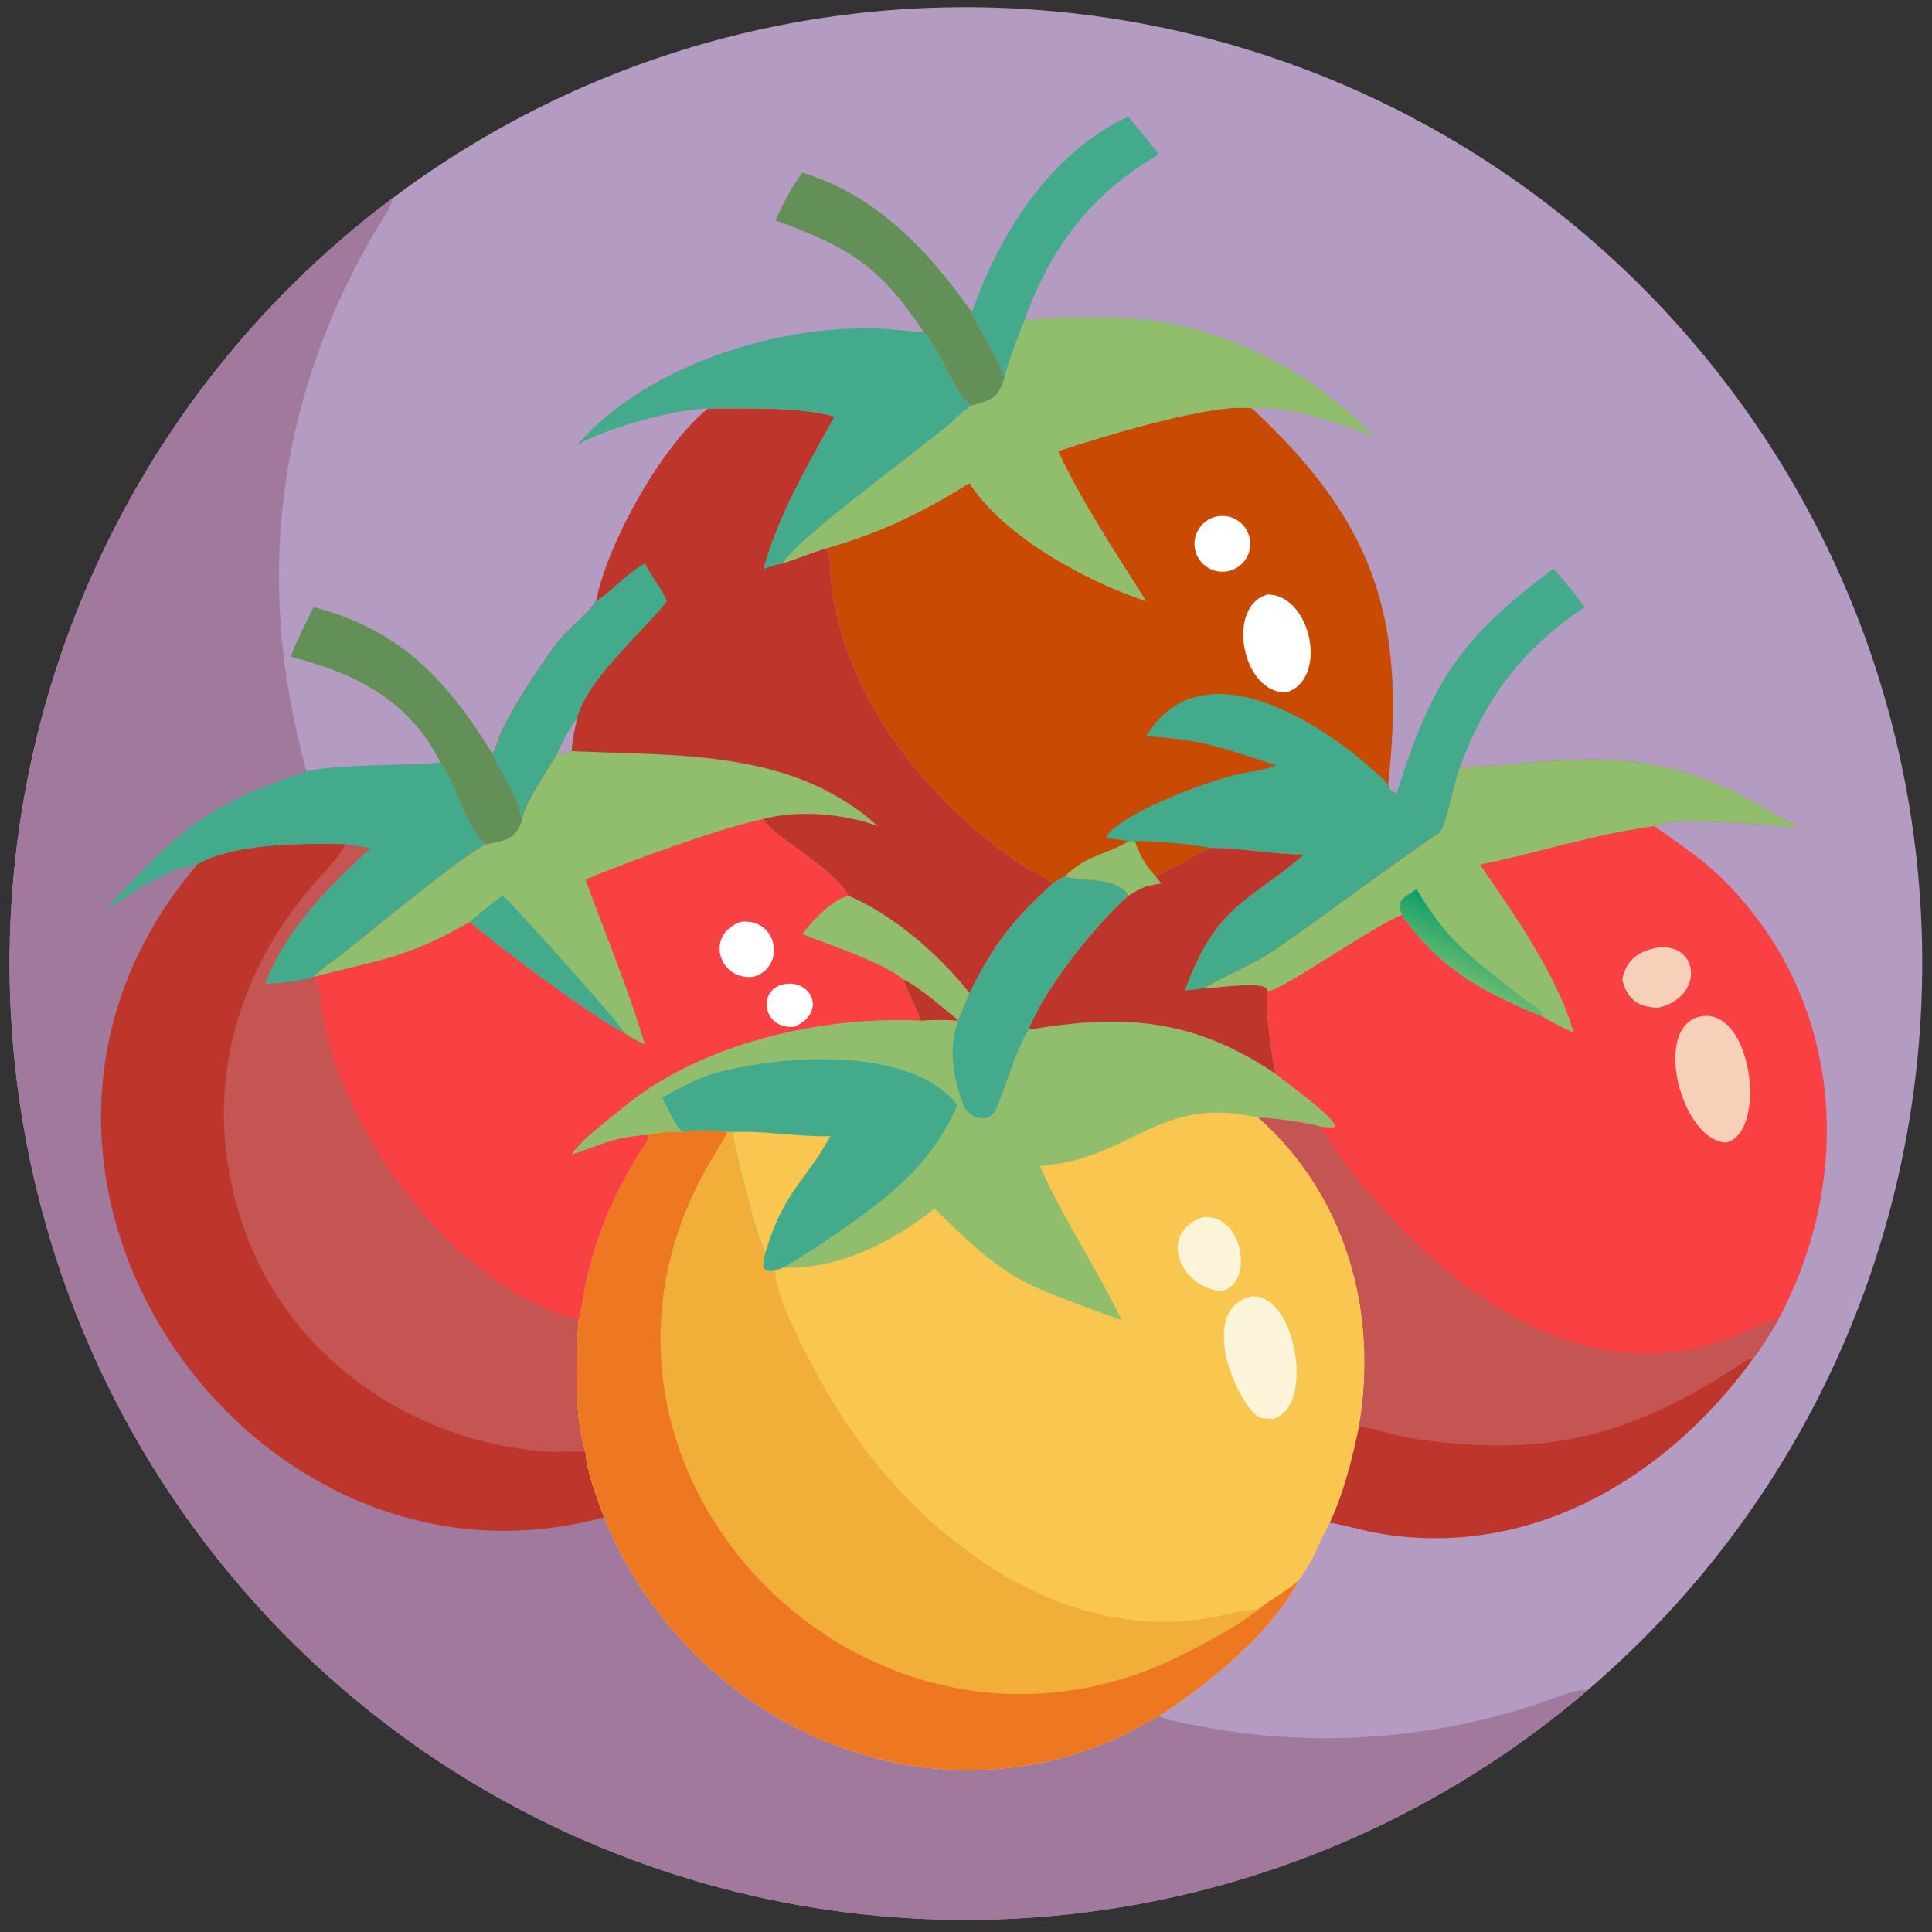 <?xml version="1.0" encoding="utf-8" ?><svg xmlns="http://www.w3.org/2000/svg" xmlns:xlink="http://www.w3.org/1999/xlink" width="1024" height="1024" viewBox="0 0 1024 1024"><rect x="0" y="0" width="1024" height="1024" fill="#333333" stroke="none"/><path fill="#B49BC1" transform="scale(2 2)" d="M103.89 52.624C213.325 -29.474 368.167 -9.898 453.727 96.852C539.287 203.603 524.68 358.991 420.725 447.927C350.453 508.045 253.013 525.114 166.491 492.461C79.968 459.808 18.101 382.618 5.07 291.062C-7.961 199.506 29.913 108.12 103.89 52.624Z"/><path fill="#A0799C" transform="scale(2 2)" d="M103.89 52.624C103.9 54.899 100.552 59.329 99.285 61.503C73.253 106.187 67.291 154.625 81.251 204.389C89.845 202.444 114.048 202.842 116.691 202.002C120.3 206.372 124.173 220.914 128.96 223.694C123.336 226.167 98.138 246.858 91.83 251.983C89.297 254.042 85.099 256.625 83.129 258.899L83.129 258.899C84.618 260.186 84.946 265.8 85.3 268.052C90.326 299.99 120.548 341.482 153.331 349.85C152.577 359.516 152.12 375.73 155.167 384.804C155.67 390.767 158.103 396.435 160.082 402.082C182.099 456.281 244.415 485.122 297.696 459.807C300.86 458.304 304.002 456.203 307.098 454.787C309.364 456.047 317.044 457.275 319.833 457.805C350.367 463.387 382.346 460.651 411.53 450.145C413.94 449.278 418.24 447.549 420.725 447.927C350.453 508.045 253.013 525.114 166.491 492.461C79.968 459.808 18.101 382.618 5.07 291.062C-7.961 199.506 29.913 108.12 103.89 52.624Z"/><path fill="#BE362B" transform="scale(2 2)" d="M52.029 229.151C61.947 223.402 80.277 223.467 91.571 223.694C93.879 224.105 95.924 224.412 98.25 224.7C87.07 235.122 75.909 245.962 70.233 260.739C73.751 260.57 79.922 260.114 83.129 258.899L83.129 258.899C84.618 260.186 84.946 265.8 85.3 268.052C90.326 299.99 120.548 341.482 153.331 349.85C152.577 359.516 152.12 375.73 155.167 384.804C155.67 390.767 158.103 396.435 160.082 402.082C66.157 427.822 -16.456 310.234 51.978 229.466C51.995 229.361 52.012 229.256 52.029 229.151Z"/><path fill="#C55552" transform="scale(2 2)" d="M91.571 223.694C93.879 224.105 95.924 224.412 98.25 224.7C87.07 235.122 75.909 245.962 70.233 260.739C73.751 260.57 79.922 260.114 83.129 258.899L83.129 258.899C84.618 260.186 84.946 265.8 85.3 268.052C90.326 299.99 120.548 341.482 153.331 349.85C152.577 359.516 152.12 375.73 155.167 384.804C152.772 384.469 147.236 384.914 144.098 384.66C108.252 381.723 76.094 359.225 64.295 324.491C52.851 290.803 61.757 257.474 85.348 231.811C87.679 229.262 89.985 226.812 91.571 223.694Z"/><path fill="#43AA8B" transform="scale(2 2)" d="M116.691 202.002C120.3 206.372 124.173 220.914 128.96 223.694C123.336 226.167 98.138 246.858 91.83 251.983C89.297 254.042 85.099 256.625 83.129 258.899C79.922 260.114 73.751 260.57 70.233 260.739C75.909 245.962 87.07 235.122 98.25 224.7C95.924 224.412 93.879 224.105 91.571 223.694C80.277 223.467 61.947 223.402 52.029 229.151C44.081 230.093 35.123 236.656 28.545 240.997C30.382 237.81 34.637 234.069 37.224 231.303C51.444 216.096 62.127 210.89 81.251 204.389C89.845 202.444 114.048 202.842 116.691 202.002Z"/><path fill="#F9C74F" transform="scale(2 2)" d="M320.582 224.7C327.741 224.497 337.371 226.477 345.677 226.425C330.769 239.157 322.254 239.796 314.043 262.45C315.78 262.289 317.198 262.14 318.914 261.851C322.334 261.919 335.704 259.679 335.942 262.45C335.115 266.342 337.005 280.388 338.122 284.62C341.633 287.599 352.006 294.678 353.877 298.319L353.74 298.656C352.531 298.899 350.928 298.638 349.657 298.514C346.847 297.587 336.574 296.147 333.53 296.204C356.842 316.901 365.399 347.994 360.135 378.155C358.395 386.54 356.057 395.755 352.419 403.547C348.977 409.679 348.955 412.166 344.187 418.802C336.688 432.98 320.181 446.34 307.098 454.787C304.002 456.203 300.86 458.304 297.696 459.807C244.415 485.122 182.099 456.281 160.082 402.082C158.103 396.435 155.67 390.767 155.167 384.804C152.12 375.73 152.577 359.516 153.331 349.85C154.022 347.696 154.513 343.674 154.994 341.251C157.816 327.054 163.541 314.323 171.539 302.303C171.749 301.987 171.767 301.157 171.758 300.768C162.316 301.306 159.832 303.278 151.511 305.921C154.316 301.746 160.94 297.002 164.892 293.697C185.344 276.595 217.707 269.13 243.996 270.484C246.798 270.264 250.855 270.207 253.678 270.484L253.678 271.145C253.783 270.565 256.473 264.284 256.929 263.175C263.314 250.224 268.333 243.783 279.015 234.105C280.044 233.288 281.031 232.826 282.187 232.214C286.216 233.912 295.981 231.971 299.001 237.356C302.758 235.067 303.421 234.801 307.715 234.105L306.191 232.214C307.489 231.851 318.033 225.95 320.211 224.885L320.582 224.7Z"/><path fill="#F1AF3A" transform="scale(2 2)" d="M180.937 299.933C186.101 299.326 187.624 299.571 192.756 299.933C193.885 299.928 195.251 299.883 196.357 299.933C195.797 299.982 194.405 300.011 194.045 300.269C195.051 305.167 200.555 328.64 202.891 331.831C202.082 335.046 201.428 337.497 205.516 336.685C205.061 344.591 217.984 367.299 222.592 374.537C243.409 407.226 281.591 436.66 322.444 428.42C326.224 427.657 329.622 426.563 333.53 426.448C336.839 423.764 340.924 421.794 344.187 418.802C336.688 432.98 320.181 446.34 307.098 454.787C304.002 456.203 300.86 458.304 297.696 459.807C244.415 485.122 182.099 456.281 160.082 402.082C158.103 396.435 155.67 390.767 155.167 384.804C152.12 375.73 152.577 359.516 153.331 349.85C154.022 347.696 154.513 343.674 154.994 341.251C157.816 327.054 163.541 314.323 171.539 302.303C171.749 301.987 171.767 301.157 171.758 300.768C175.699 299.936 176.933 299.774 180.937 299.933Z"/><path fill="#EE7822" transform="scale(2 2)" d="M180.937 299.933C186.101 299.326 187.624 299.571 192.756 299.933C192.38 301.254 189.6 305.524 188.767 306.916C141.553 385.857 224.827 475.264 306.429 441.703C312.972 439.012 328.488 430.943 333.53 426.448C336.839 423.764 340.924 421.794 344.187 418.802C336.688 432.98 320.181 446.34 307.098 454.787C304.002 456.203 300.86 458.304 297.696 459.807C244.415 485.122 182.099 456.281 160.082 402.082C158.103 396.435 155.67 390.767 155.167 384.804C152.12 375.73 152.577 359.516 153.331 349.85C154.022 347.696 154.513 343.674 154.994 341.251C157.816 327.054 163.541 314.323 171.539 302.303C171.749 301.987 171.767 301.157 171.758 300.768C175.699 299.936 176.933 299.774 180.937 299.933Z"/><path fill="#90BE6D" transform="scale(2 2)" d="M320.582 224.7C327.741 224.497 337.371 226.477 345.677 226.425C330.769 239.157 322.254 239.796 314.043 262.45C315.78 262.289 317.198 262.14 318.914 261.851C322.334 261.919 335.704 259.679 335.942 262.45C335.115 266.342 337.005 280.388 338.122 284.62C341.633 287.599 352.006 294.678 353.877 298.319L353.74 298.656C352.531 298.899 350.928 298.638 349.657 298.514C346.847 297.587 336.574 296.147 333.53 296.204C307.166 289.904 299.69 307.311 275.598 308.996C281.518 322.69 290.994 336.513 297.203 349.85C269.737 339.834 267.335 339.699 247.673 320.304C236.652 329.127 221.865 336.567 207.484 335.918L205.516 336.685C201.428 337.497 202.082 335.046 202.891 331.831C200.555 328.64 195.051 305.167 194.045 300.269C194.405 300.011 195.797 299.982 196.357 299.933C195.251 299.883 193.885 299.928 192.756 299.933C187.624 299.571 186.101 299.326 180.937 299.933C176.933 299.774 175.699 299.936 171.758 300.768C162.316 301.306 159.832 303.278 151.511 305.921C154.316 301.746 160.94 297.002 164.892 293.697C185.344 276.595 217.707 269.13 243.996 270.484C246.798 270.264 250.855 270.207 253.678 270.484L253.678 271.145C253.783 270.565 256.473 264.284 256.929 263.175C263.314 250.224 268.333 243.783 279.015 234.105C280.044 233.288 281.031 232.826 282.187 232.214C286.216 233.912 295.981 231.971 299.001 237.356C302.758 235.067 303.421 234.801 307.715 234.105L306.191 232.214C307.489 231.851 318.033 225.95 320.211 224.885L320.582 224.7Z"/><path fill="#43AA8B" transform="scale(2 2)" d="M175.471 290.867C179.136 288.955 184.151 286.012 188.029 284.837C205.225 279.627 241.337 276.69 253.678 292.868C246.442 309.927 233.172 319.057 218.343 329.171C216.457 330.457 209.244 335.084 207.484 335.918L205.516 336.685C201.428 337.497 202.082 335.046 202.891 331.831C200.555 328.64 195.051 305.167 194.045 300.269C194.405 300.011 195.797 299.982 196.357 299.933C195.251 299.883 193.885 299.928 192.756 299.933C187.624 299.571 186.101 299.326 180.937 299.933C179.365 299.233 176.531 292.758 175.471 290.867Z"/><path fill="#F9C74F" transform="scale(2 2)" d="M196.357 299.933C203.957 299.875 213.505 301.394 220.038 301.08C213.885 312.671 207.577 315.738 202.891 331.831C200.555 328.64 195.051 305.167 194.045 300.269C194.405 300.011 195.797 299.982 196.357 299.933Z"/><path fill="#BE362B" transform="scale(2 2)" d="M320.582 224.7C327.741 224.497 337.371 226.477 345.677 226.425C330.769 239.157 322.254 239.796 314.043 262.45C315.78 262.289 317.198 262.14 318.914 261.851C322.334 261.919 335.704 259.679 335.942 262.45C335.115 266.342 337.005 280.388 338.122 284.62C316.086 269.713 297.435 268.708 272.535 272.878C277.131 261.419 290.159 245.308 299.001 237.356C302.758 235.067 303.421 234.801 307.715 234.105L306.191 232.214C307.489 231.851 318.033 225.95 320.211 224.885L320.582 224.7Z"/><path fill="#43AA8B" transform="scale(2 2)" d="M282.187 232.214C286.216 233.912 295.981 231.971 299.001 237.356C290.159 245.308 277.131 261.419 272.535 272.878C268.964 278.82 266.729 287.473 263.99 293.901C261.844 298.283 256.542 296.084 255.351 292.954C252.675 285.919 251.279 278.377 253.678 271.145C253.783 270.565 256.473 264.284 256.929 263.175C263.314 250.224 268.333 243.783 279.015 234.105C280.044 233.288 281.031 232.826 282.187 232.214Z"/><path fill="#FBF4D8" transform="scale(2 2)" d="M331.77 343.544C343.578 342.906 348.543 373.189 337.323 376.023C336.437 375.999 334.269 375.96 333.582 375.544C327.778 372.029 317.003 346.884 331.77 343.544Z"/><path fill="#FBF4D8" transform="scale(2 2)" d="M318.914 322.541C330.043 321.718 332.301 341.342 323.217 342.134C312.422 340.782 306.842 326.493 318.914 322.541Z"/><path fill="#F94144" transform="scale(2 2)" d="M386.811 203.509C418.619 201.539 438.419 196.077 469.505 215.334C471.037 216.284 475.482 218.129 476.245 219.374C476.024 219.545 444.878 215.786 438.396 218.913C444.346 223.164 450.992 227.549 456.211 232.666C488.278 264.107 491.935 311.063 471.209 349.85C469.555 352.796 466.514 357.642 464.402 360.322C464.308 360.307 463.333 360.149 463.333 360.149C432.023 381.089 409.509 386.481 373.447 381.057C370.776 380.656 361.686 377.752 360.135 378.155C365.399 347.994 356.842 316.901 333.53 296.204C336.574 296.147 346.847 297.587 349.657 298.514C350.928 298.638 352.531 298.899 353.74 298.656L353.877 298.319C352.006 294.678 341.633 287.599 338.122 284.62C337.005 280.388 335.115 266.342 335.942 262.45C335.704 259.679 322.334 261.919 318.914 261.851C325.204 258.219 332.333 255.513 338.416 251.285C352.903 241.216 366.95 230.505 381.507 220.543C383.154 219.44 385.343 206.867 386.811 203.509Z"/><path fill="#C55552" transform="scale(2 2)" d="M333.53 296.204C336.574 296.147 346.847 297.587 349.657 298.514C372.663 333.588 415.232 372.735 460.472 353.764C463.225 352.61 468.272 349.863 471.209 349.85C469.555 352.796 466.514 357.642 464.402 360.322C464.308 360.307 463.333 360.149 463.333 360.149C432.023 381.089 409.509 386.481 373.447 381.057C370.776 380.656 361.686 377.752 360.135 378.155C365.399 347.994 356.842 316.901 333.53 296.204Z"/><path fill="#90BE6D" transform="scale(2 2)" d="M386.811 203.509C418.619 201.539 438.419 196.077 469.505 215.334C471.037 216.284 475.482 218.129 476.245 219.374C476.024 219.545 444.878 215.786 438.396 218.913C421.502 221.3 408.447 225.789 392.207 229.151C401.12 242.002 413.01 259.025 417.035 273.699C414.706 272.664 410.96 270.748 408.744 269.389C392.846 262.798 381.428 256.714 371.533 242.466C363.321 245.723 339.393 262.737 336.151 262.588L335.942 262.45C335.704 259.679 322.334 261.919 318.914 261.851C325.204 258.219 332.333 255.513 338.416 251.285C352.903 241.216 366.95 230.505 381.507 220.543C383.154 219.44 385.343 206.867 386.811 203.509Z"/><defs><linearGradient id="gradient_0" gradientUnits="userSpaceOnUse" x1="394.102" y1="245.628" x2="387.55" y2="258.798"><stop offset="0" stop-color="#119E6A"/><stop offset="1" stop-color="#65BA70"/></linearGradient></defs><path fill="url(#gradient_0)" transform="scale(2 2)" d="M375.396 235.59C384.296 250.511 390.238 253.852 403.812 264.701C405.562 266.1 409.054 267.472 408.744 269.389C392.846 262.798 381.428 256.714 371.533 242.466C369.762 238.237 372.19 237.99 375.396 235.59Z"/><path fill="#F6D0B8" transform="scale(2 2)" d="M450.521 269.389C464.391 266.516 468.569 300.285 457.368 302.793C445.657 302.174 437.729 272.366 450.521 269.389Z"/><path fill="#F6D0B8" transform="scale(2 2)" d="M439.591 251.061C450.258 250.137 451.724 264.001 439.591 267.04C434.134 267.041 431.243 264.834 429.909 259.597C430.958 254.196 434.408 251.971 439.591 251.061Z"/><path fill="#C94A03" transform="scale(2 2)" d="M280.387 119.566C292.508 115.539 322.068 106.578 331.77 108.227C363.644 137.802 372.852 163.19 367.887 207.809C368.298 209.561 368.487 209.649 370.096 210.298C371.474 210.809 380.758 219.474 381.507 220.543C366.95 230.505 352.903 241.216 338.416 251.285C332.333 255.513 325.204 258.219 318.914 261.851C317.198 262.14 315.78 262.289 314.043 262.45C322.254 239.796 330.769 239.157 345.677 226.425C337.371 226.477 327.741 224.497 320.582 224.7L320.211 224.885C318.033 225.95 307.489 231.851 306.191 232.214L307.715 234.105C303.421 234.801 302.758 235.067 299.001 237.356C295.981 231.971 286.216 233.912 282.187 232.214C281.031 232.826 280.044 233.288 279.015 234.105C276.286 232.04 271.303 229.797 267.784 227.233C244.013 209.918 223.961 184.436 220.262 154.535C219.948 152.003 220.319 147.322 218.939 145.312C234.086 140.933 243.713 136.061 256.929 128.048C266.301 142.375 287.763 153.964 303.726 159.319C295.519 146.267 287.014 133.569 280.387 119.566Z"/><path fill="#43AA8B" transform="scale(2 2)" d="M303.726 195.153C319.07 169.673 353.56 193.49 367.887 207.809C368.298 209.561 368.487 209.649 370.096 210.298C371.474 210.809 380.758 219.474 381.507 220.543C366.95 230.505 352.903 241.216 338.416 251.285C332.333 255.513 325.204 258.219 318.914 261.851C317.198 262.14 315.78 262.289 314.043 262.45C322.254 239.796 330.769 239.157 345.677 226.425C337.371 226.477 327.741 224.497 320.582 224.7L320.211 224.885C318.033 225.95 307.489 231.851 306.191 232.214C303.56 229.289 301.993 226.649 300.77 222.942C300.121 222.963 299.661 222.966 299.001 222.942C297.438 222.54 295.018 222.358 293.25 222.055L293.159 221.687C297.691 215.11 320.678 206.764 328.315 205.154C331.314 204.522 334.962 204.112 337.762 202.983L338.122 202.836C324.724 198.364 317.941 195.799 303.726 195.153Z"/><path fill="#C94A03" transform="scale(2 2)" d="M300.77 222.942C305.22 222.754 316.339 223.754 320.582 224.7L320.211 224.885C318.033 225.95 307.489 231.851 306.191 232.214C303.56 229.289 301.993 226.649 300.77 222.942Z"/><path fill="#90BE6D" transform="scale(2 2)" d="M299.001 222.942C299.661 222.966 300.121 222.963 300.77 222.942C301.993 226.649 303.56 229.289 306.191 232.214L307.715 234.105C303.421 234.801 302.758 235.067 299.001 237.356C295.981 231.971 286.216 233.912 282.187 232.214C288.472 226.178 293.474 226.543 299.001 222.942Z"/><path fill="white" transform="scale(2 2)" d="M335.942 157.551C347.571 157.621 352.123 180.193 340.815 183.504C329.051 183.696 324.846 160.515 335.942 157.551Z"/><path fill="white" transform="scale(2 2)" d="M323.105 136.776C327.145 136.315 330.799 139.204 331.282 143.242C331.765 147.28 328.895 150.95 324.86 151.454C320.794 151.963 317.091 149.066 316.604 144.998C316.118 140.929 319.033 137.241 323.105 136.776Z"/><path fill="#F94144" transform="scale(2 2)" d="M151.511 199.053C179.185 200.356 209.891 198.36 232.625 218.913C223.814 215.677 211.438 214.577 202.343 217.039C203.843 221.241 221.187 229.925 224.837 237.356C236.565 242.319 248.977 252.973 256.929 263.175C256.473 264.284 253.783 270.565 253.678 271.145L253.678 270.484C250.855 270.207 246.798 270.264 243.996 270.484C217.707 269.13 185.344 276.595 164.892 293.697C160.94 297.002 154.316 301.746 151.511 305.921C159.832 303.278 162.316 301.306 171.758 300.768C171.767 301.157 171.749 301.987 171.539 302.303C163.541 314.323 157.816 327.054 154.994 341.251C154.513 343.674 154.022 347.696 153.331 349.85C120.548 341.482 90.326 299.99 85.3 268.052C84.946 265.8 84.618 260.186 83.129 258.899L83.129 258.899C85.099 256.625 89.297 254.042 91.83 251.983C98.138 246.858 123.336 226.167 128.96 223.694C133.565 222.739 136.34 222.726 138.14 217.887C138.609 213.236 145.003 204.219 147.547 199.844C149.124 199.926 150.076 199.731 151.511 199.053Z"/><path fill="#90BE6D" transform="scale(2 2)" d="M151.511 199.053C179.185 200.356 209.891 198.36 232.625 218.913C223.814 215.677 211.438 214.577 202.343 217.039C192.318 218.986 165.958 228.435 155.167 233.106C160.235 247.11 166.74 262.611 170.882 276.783C168.977 275.897 167.1 274.95 165.401 273.699C156.629 269.2 131.472 250.494 124.55 244.286C107.331 254.239 100.124 254.33 83.129 258.899L83.129 258.899C85.099 256.625 89.297 254.042 91.83 251.983C98.138 246.858 123.336 226.167 128.96 223.694C133.565 222.739 136.34 222.726 138.14 217.887C138.609 213.236 145.003 204.219 147.547 199.844C149.124 199.926 150.076 199.731 151.511 199.053Z"/><path fill="#43AA8B" transform="scale(2 2)" d="M124.55 244.286C126.706 242.434 130.952 238.725 133.275 237.356C136.584 240.413 164.829 271.688 165.401 273.699C156.629 269.2 131.472 250.494 124.55 244.286Z"/><path fill="#90BE6D" transform="scale(2 2)" d="M224.837 237.356C236.565 242.319 248.977 252.973 256.929 263.175C256.473 264.284 253.783 270.565 253.678 271.145L253.678 270.484C250.855 270.207 246.798 270.264 243.996 270.484C243.287 267.997 239.583 260.876 239.451 259.597C234.117 255.056 219.483 250.33 212.599 247.553C215.301 243.886 220.378 238.66 224.837 237.356Z"/><path fill="#BE362B" transform="scale(2 2)" d="M239.451 259.597C243.462 261.442 249.906 267.124 253.571 270.072L253.678 270.484C250.855 270.207 246.798 270.264 243.996 270.484C243.287 267.997 239.583 260.876 239.451 259.597Z"/><path fill="white" transform="scale(2 2)" d="M196.357 244.286C206.281 243.245 208.355 256.548 199.512 258.899C190.33 259.755 186.821 247.581 196.357 244.286Z"/><path fill="white" transform="scale(2 2)" d="M208.325 260.739C215.238 259.885 219.036 268.5 210.438 272.116C201.8 272.784 200.552 261.667 208.325 260.739Z"/><path fill="#BE362B" transform="scale(2 2)" d="M187.626 108.227C197.861 108.356 211.226 107.635 221.192 110.377C213.943 123.517 206.489 136.088 202.343 150.721C203.951 150.193 205.835 149.495 207.484 149.295C211.32 147.997 215.022 146.488 218.939 145.312C220.319 147.322 219.948 152.003 220.262 154.535C223.961 184.436 244.013 209.918 267.784 227.233C271.303 229.797 276.286 232.04 279.015 234.105C268.333 243.783 263.314 250.224 256.929 263.175C248.977 252.973 236.565 242.319 224.837 237.356C221.187 229.925 203.843 221.241 202.343 217.039C211.438 214.577 223.814 215.677 232.625 218.913C209.891 198.36 179.185 200.356 151.511 199.053C150.076 199.731 149.124 199.926 147.547 199.844C145.003 204.219 138.609 213.236 138.14 217.887C137.89 211.04 132.313 205.096 130.586 199.844C131.178 198.833 132.294 194.966 133.318 192.983C137.415 185.046 141.625 178.691 146.783 171.498C150.3 166.593 154.798 163.742 157.682 159.675L157.932 159.319C161.014 144.032 174.95 118.629 187.626 108.227Z"/><path fill="#43AA8B" transform="scale(2 2)" d="M170.882 149.295C172.61 152.689 175.529 156.139 176.779 159.319C170.442 167.483 155.225 180.275 152.925 190.514C152.146 193.866 151.672 195.577 151.511 199.053C150.076 199.731 149.124 199.926 147.547 199.844C145.003 204.219 138.609 213.236 138.14 217.887C137.89 211.04 132.313 205.096 130.586 199.844C131.178 198.833 132.294 194.966 133.318 192.983C137.415 185.046 141.625 178.691 146.783 171.498C150.3 166.593 154.798 163.742 157.682 159.675L157.932 159.319C162.551 156.418 164.839 152.907 170.882 149.295Z"/><path fill="#B49BC1" transform="scale(2 2)" d="M152.925 190.514C152.146 193.866 151.672 195.577 151.511 199.053C150.076 199.731 149.124 199.926 147.547 199.844C149.435 195.949 150.214 193.898 152.925 190.514Z"/><path fill="#90BE6D" transform="scale(2 2)" d="M271.52 84.749C299.425 82.865 317.296 83.671 343.169 98.68C348.745 101.914 360.153 110.74 363.758 115.532C354.737 112.351 341.618 107.338 331.77 108.227C322.068 106.578 292.508 115.539 280.387 119.566C287.014 133.569 295.519 146.267 303.726 159.319C287.763 153.964 266.301 142.375 256.929 128.048C243.713 136.061 234.086 140.933 218.939 145.312C215.022 146.488 211.32 147.997 207.484 149.295C209.826 143.764 243.441 119.319 250.897 112.971C253.054 111.135 255.121 108.895 257.537 107.419C262.69 106.012 264.471 105.665 266.18 100.137C266.657 97.075 270.324 87.704 271.52 84.749Z"/><path fill="#43AA8B" transform="scale(2 2)" d="M152.925 117.916C172.545 95.453 211.269 84.081 240.143 87.667C241.577 87.845 243.318 88.015 244.756 87.95C249.342 92.448 253.176 105.455 257.537 107.419C255.121 108.895 253.054 111.135 250.897 112.971C243.441 119.319 209.826 143.764 207.484 149.295C205.835 149.495 203.951 150.193 202.343 150.721C206.489 136.088 213.943 123.517 221.192 110.377C211.226 107.635 197.861 108.356 187.626 108.227C177.824 108.637 161.01 113.36 152.925 117.916Z"/><path fill="#BE362B" transform="scale(2 2)" d="M360.135 378.155C361.686 377.752 370.776 380.656 373.447 381.057C409.509 386.481 432.023 381.089 463.333 360.149C463.333 360.149 464.308 360.307 464.402 360.322C441.22 392.225 404.511 413.742 363.958 406.094C360.121 405.37 356.269 404.089 352.419 403.547C356.057 395.755 358.395 386.54 360.135 378.155Z"/><path fill="#639057" transform="scale(2 2)" d="M83.129 160.886C106.11 166.833 118.45 180.247 130.586 199.844C132.313 205.096 137.89 211.04 138.14 217.887C136.34 222.726 133.565 222.739 128.96 223.694C124.173 220.914 120.3 206.372 116.691 202.002C108.352 185.48 94.236 178.465 77.137 174.079C77.157 174.007 77.177 173.934 77.197 173.862L77.305 173.502C78.101 170.769 81.672 163.862 83.129 160.886Z"/><path fill="#639057" transform="scale(2 2)" d="M212.599 45.768C231.971 51.471 246.397 66.716 257.537 82.772C259.886 88.431 263.793 93.337 266.18 100.137C264.471 105.665 262.69 106.012 257.537 107.419C253.176 105.455 249.342 92.448 244.756 87.95C232.923 70.171 224.815 65.489 205.516 58.391C207.008 54.885 210.306 48.69 212.599 45.768Z"/><path fill="#43AA8B" transform="scale(2 2)" d="M411.679 150.721C414.645 154.046 417.359 157.288 419.992 160.886C403.402 171.957 393.619 184.95 386.811 203.509C385.343 206.867 383.154 219.44 381.507 220.543C380.758 219.474 371.474 210.809 370.096 210.298C379.288 181.342 386.264 169.658 411.679 150.721Z"/><path fill="#43AA8B" transform="scale(2 2)" d="M257.537 82.772C264.8 62.061 278.338 40.431 299.001 30.894C301.594 34.077 304.657 37.66 307.098 40.904C289.08 51.366 278.396 65.671 271.52 84.749C270.324 87.704 266.657 97.075 266.18 100.137C263.793 93.337 259.886 88.431 257.537 82.772Z"/></svg>
